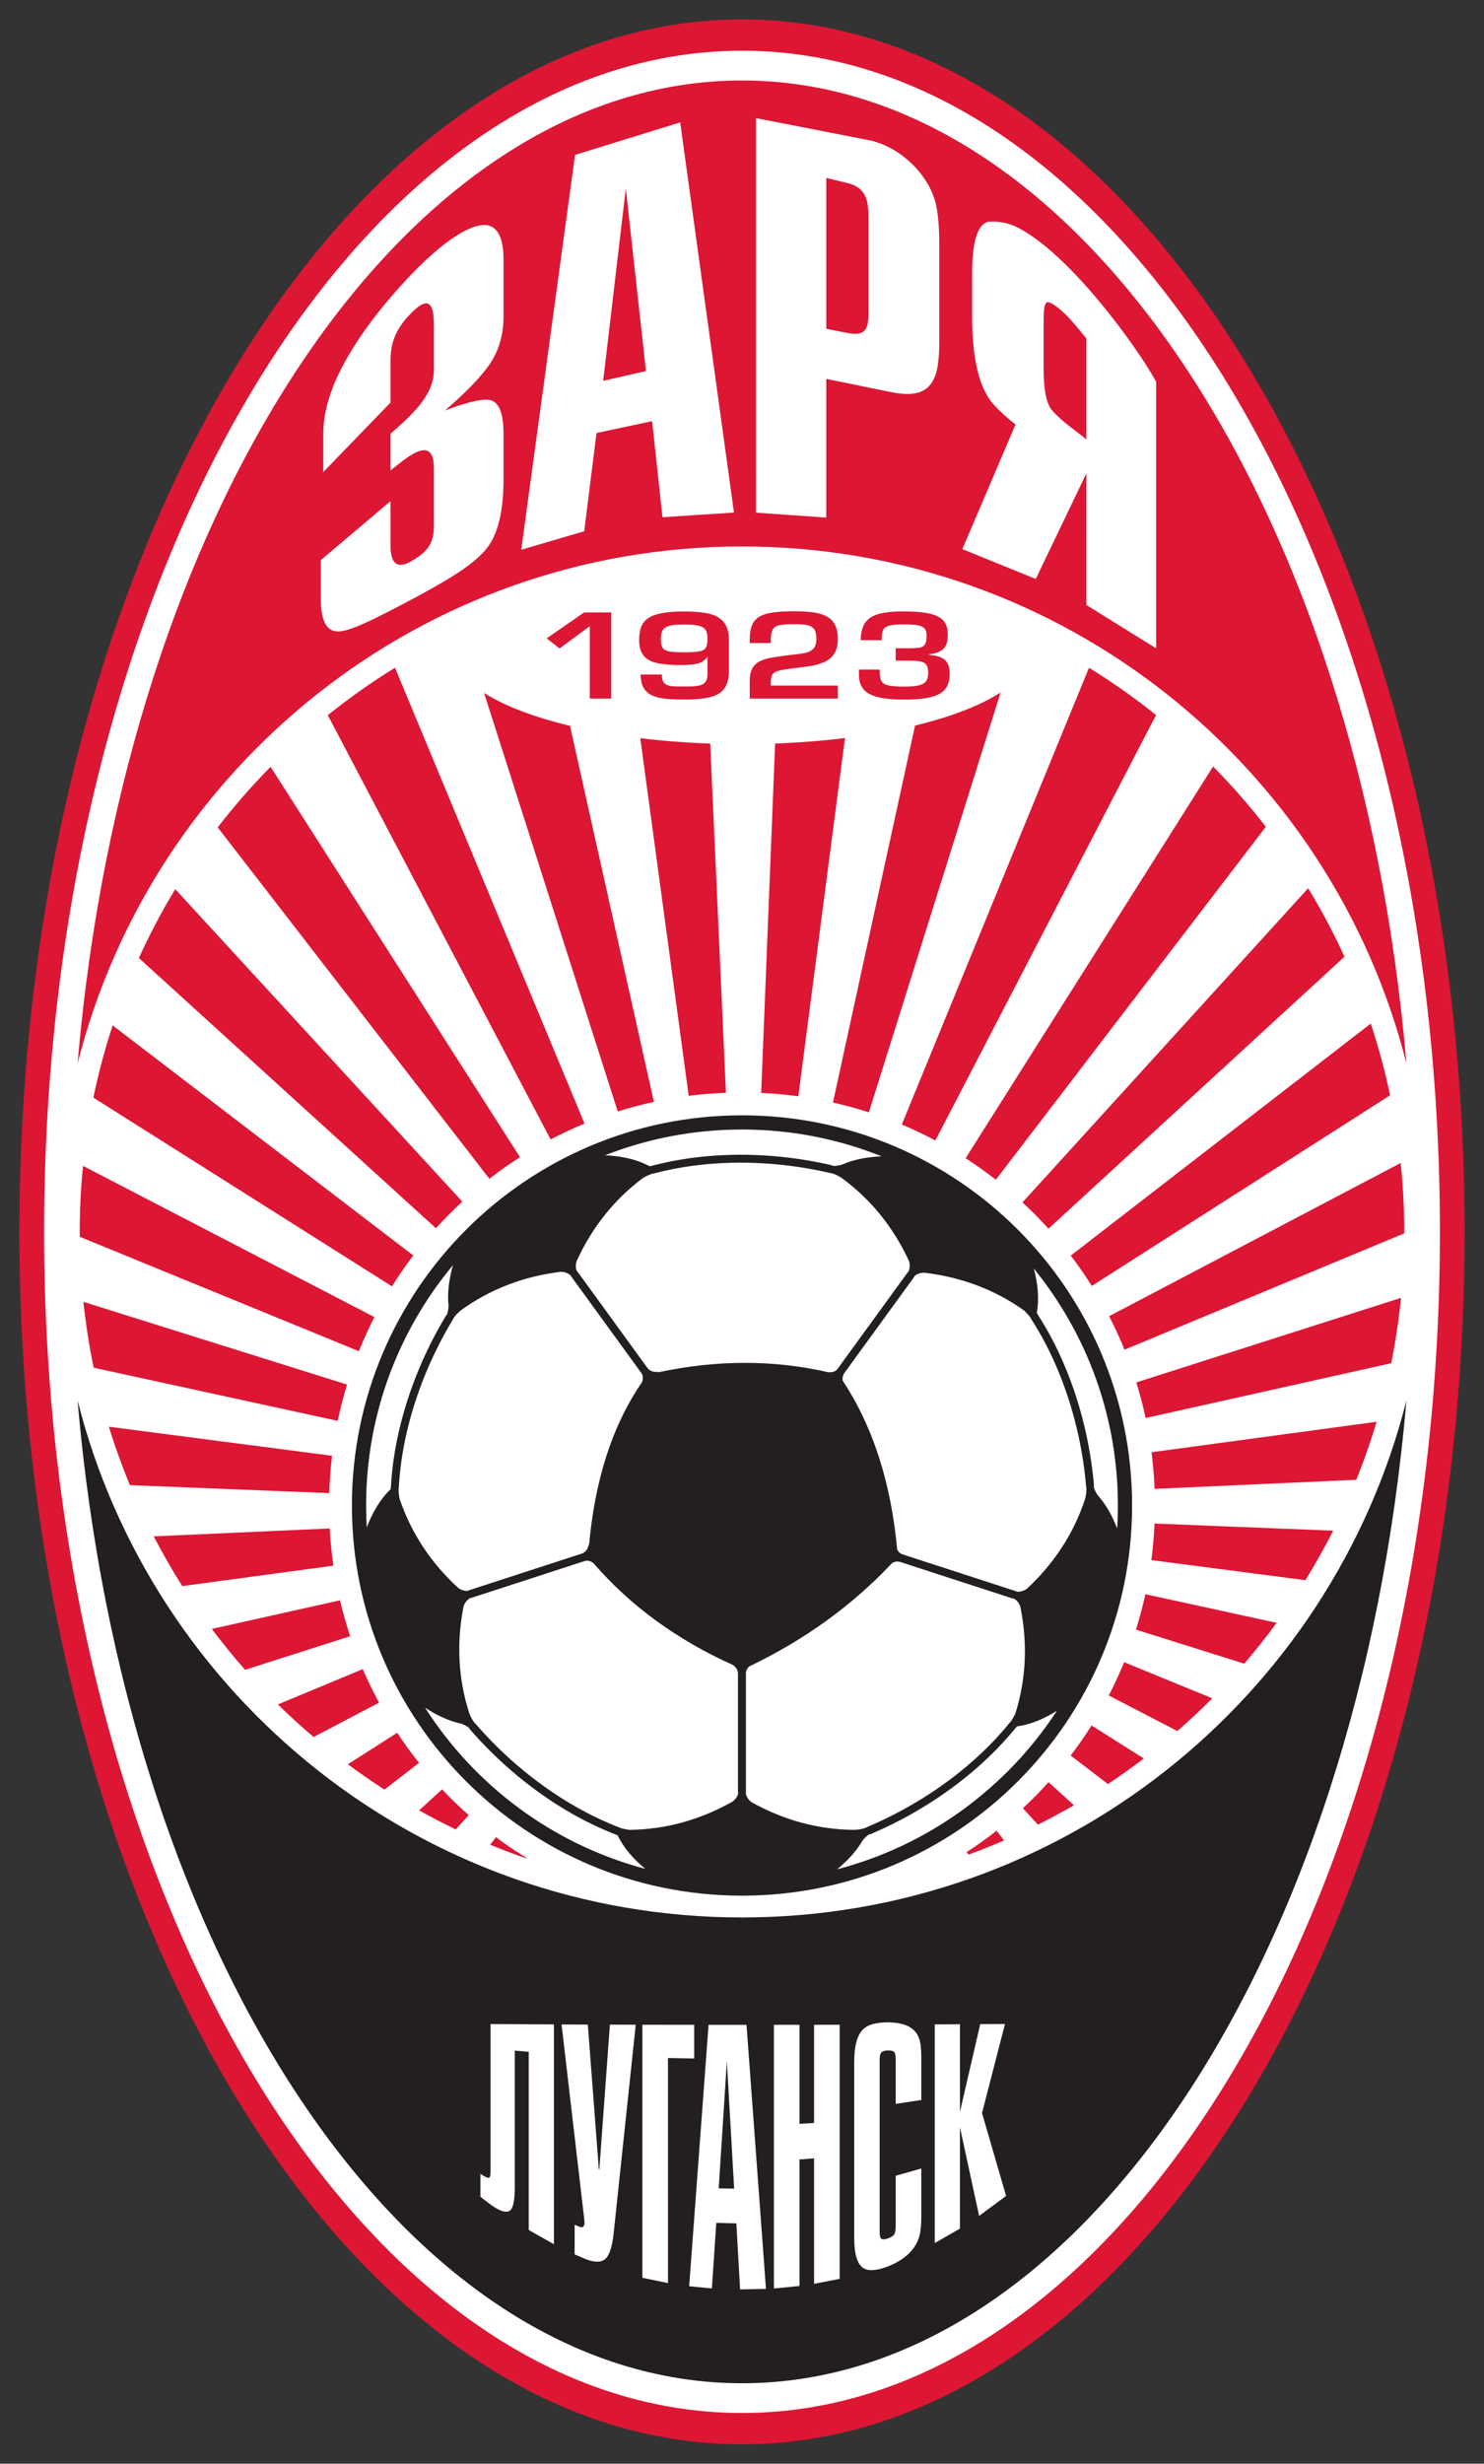 <?xml version="1.0" encoding="UTF-8" standalone="no"?>
<svg
   xmlns:dc="http://purl.org/dc/elements/1.1/"
   xmlns:cc="http://creativecommons.org/ns#"
   xmlns:rdf="http://www.w3.org/1999/02/22-rdf-syntax-ns#"
   xmlns:svg="http://www.w3.org/2000/svg"
   xmlns="http://www.w3.org/2000/svg"
   viewBox="0 0 153.028 254"
   height="254"
   width="153.028"
   xml:space="preserve"
   id="svg2"
   version="1.1"><rect x="0" y="0" width="153.028" height="254" fill="#333333" stroke="none"/><defs
     id="defs6"><clipPath
       id="clipPath14"
       clipPathUnits="userSpaceOnUse"><path
         id="path12"
         d="M 0,0 H 293.57 V 492.47 H 0 Z" /></clipPath></defs><path
     id="path1261"
     d="m 76.514,4.331 c 40.034,0 72.5,54.933 72.5,122.669 0,67.737 -32.466,122.669 -72.5,122.669 -40.034,0 -72.5,-54.932 -72.5,-122.669 0,-67.736 32.466,-122.669 72.5,-122.669 z"
     style="fill:#ffffff;fill-opacity:1;fill-rule:evenodd;stroke:none;stroke-width:0.051" /><path
     id="path18"
     style="fill:#231f20;fill-opacity:1;fill-rule:evenodd;stroke:none;stroke-width:0.051"
     d="m 145.026,144.395 c -4.912,57.302 -33.718,101.308 -68.512,101.308 -34.794,0 -63.6,-44.005 -68.512,-101.308 7.749,30.619 35.487,53.284 68.512,53.284 33.024,0 60.763,-22.665 68.512,-53.284 z m -94.439,64.277 6.532,0.036 v 22.658 l -2.597,-1.464 v -18.368 l -1.437,-0.13 v 14.043 c 0,1.336 -0.154,2.163 -0.477,2.431 -0.386,0.321 -1.149,0.081 -2.249,-0.767 l -0.818,-0.631 v -2.372 c 0.439,0.295 0.72,0.433 0.851,0.416 0.13,-0.016 0.196,-0.25 0.196,-0.699 z m 12.304,0.058 2.667,0.009 -2.276,21.471 c -0.151,1.425 -0.443,2.32 -0.878,2.689 -0.431,0.366 -1.181,0.374 -2.217,-0.081 l -0.932,-0.408 v -3.047 c 0.422,0.172 0.639,0.254 0.656,0.256 0.243,0.031 0.363,-0.139 0.363,-0.495 0,-0.061 -0.007,-0.156 -0.022,-0.289 l -2.342,-20.121 2.705,0.011 1.138,14.929 0.049,0.011 z m 5.99,26.644 -2.64,-0.547 v -26.086 l 5.344,0.008 v 3.472 l -2.705,-0.052 z m 10.104,0.6 -2.667,0.053 -0.385,-6.806 -2.071,-0.055 -0.455,6.759 -2.341,-0.223 2,-26.952 h 3.914 z m -4.033,-23.472 -0.84,13.104 1.593,0.036 z m 4.852,-3.753 2.64,-0.003 v 10.212 l 1.502,-0.086 v -10.126 l 2.64,-0.006 v 26.197 l -2.64,0.517 v -12.937 l -1.502,0.114 v 13.043 l -2.64,0.258 z m 12.56,8.15 v -4.564 c 0,-0.422 -0.056,-0.688 -0.169,-0.797 -0.115,-0.112 -0.331,-0.161 -0.65,-0.148 -0.32,0.014 -0.538,0.08 -0.661,0.206 -0.119,0.121 -0.179,0.403 -0.179,0.836 v 17.604 c 0,0.433 0.06,0.695 0.179,0.772 0.124,0.081 0.343,0.071 0.661,-0.034 0.32,-0.104 0.536,-0.242 0.65,-0.4 0.113,-0.156 0.169,-0.445 0.169,-0.867 v -5.197 l 2.64,-0.747 v 4.95 c 0,0.705 -0.044,1.289 -0.136,1.75 -0.287,1.442 -1.382,2.643 -3.323,3.398 -1.187,0.462 -2.041,0.48 -2.526,0.161 -0.626,-0.412 -0.933,-1.456 -0.933,-3.089 v -18.174 c 0,-1.634 0.307,-2.758 0.933,-3.362 0.486,-0.469 1.328,-0.7 2.526,-0.7 1.93,0 3.035,0.662 3.323,1.972 0.091,0.417 0.136,0.978 0.136,1.684 v 4.347 z m 6.624,12.86 -2.596,1.489 v -22.541 l 2.596,-0.014 v 9.029 l 2.093,-9.043 2.552,-0.016 -2.368,9.187 2.482,8.536 -2.781,2.064 -1.978,-9.143 z M 114.597,161.219 c 0.014,-0.087 0.026,-0.175 0.04,-0.262 -0.013,0.087 -0.026,0.175 -0.04,0.262 z m -0.158,0.932 c 0.013,-0.072 0.026,-0.144 0.039,-0.216 -0.013,0.072 -0.026,0.145 -0.039,0.216 z m -37.925,33.284 c -22.212,0 -40.225,-18.013 -40.225,-40.225 0,-22.213 18.013,-40.225 40.225,-40.225 22.213,0 40.226,18.012 40.226,40.225 0,22.212 -18.014,40.225 -40.226,40.225 z m -9.966,-2.76 c -9.496,-2.52 -17.561,-8.554 -22.719,-16.625 1.182,0.774 2.43,1.38 3.77,1.663 0.336,0.133 0.823,0.379 0.844,0.557 3.063,3.535 6.751,6.576 10.686,8.792 0.797,0.448 1.605,0.864 2.42,1.243 0.614,0.284 1.23,0.548 1.847,0.79 0.123,0.048 0.22,0.089 0.298,0.125 0.655,1.355 1.668,2.475 2.854,3.455 z M 37.82,157.469 c -0.043,-0.748 -0.067,-1.501 -0.067,-2.26 0,-9.422 3.365,-18.059 8.957,-24.778 -0.395,1.407 -0.604,2.827 -0.454,4.233 -0.023,0.361 -0.105,0.901 -0.269,0.976 -2.415,4.005 -4.168,8.452 -5.06,12.88 -0.18,0.896 -0.326,1.794 -0.434,2.685 -0.082,0.672 -0.142,1.34 -0.181,2.001 -0.008,0.131 -0.016,0.237 -0.027,0.322 -1.127,1.08 -1.893,2.448 -2.464,3.94 z M 62.386,119.105 c 4.377,-1.715 9.143,-2.657 14.128,-2.657 5.087,0 9.943,0.982 14.394,2.764 -1.446,0.062 -2.847,0.303 -4.126,0.875 -0.35,0.09 -0.889,0.178 -1.011,0.045 -4.556,-1.06 -9.326,-1.352 -13.814,-0.832 -0.908,0.106 -1.806,0.244 -2.688,0.417 -0.664,0.129 -1.317,0.278 -1.959,0.446 -0.127,0.033 -0.229,0.057 -0.315,0.073 -1.404,-0.753 -2.977,-1.056 -4.609,-1.131 z m 44.222,11.68 c 5.418,6.666 8.668,15.166 8.668,24.425 0,0.796 -0.027,1.586 -0.074,2.371 -0.496,-1.281 -1.139,-2.468 -2.032,-3.456 -0.193,-0.305 -0.444,-0.791 -0.356,-0.948 -0.4,-4.66 -1.596,-9.288 -3.478,-13.394 -0.381,-0.832 -0.79,-1.642 -1.227,-2.428 -0.328,-0.592 -0.672,-1.168 -1.03,-1.725 -0.071,-0.112 -0.126,-0.201 -0.167,-0.277 0.272,-1.513 0.099,-3.046 -0.304,-4.567 z m 2.383,45.585 c -5.195,7.956 -13.233,13.887 -22.673,16.349 1.054,-0.863 1.976,-1.835 2.635,-2.981 l 0.013,-0.016 0.015,-0.018 h 5.08e-4 l 0.015,-0.018 h 5.07e-4 l 0.015,-0.018 0.017,-0.018 0.016,-0.019 h 5.07e-4 l 0.016,-0.018 0.017,-0.019 0.017,-0.019 h 5.07e-4 l 0.017,-0.019 0.017,-0.019 h 5.08e-4 l 0.017,-0.019 0.018,-0.019 0.018,-0.019 0.019,-0.018 0.018,-0.019 0.018,-0.018 0.018,-0.018 0.019,-0.018 0.018,-0.018 0.018,-0.017 0.019,-0.017 0.018,-0.017 0.018,-0.016 0.019,-0.016 0.018,-0.016 0.018,-0.015 0.018,-0.014 0.018,-0.014 0.018,-0.013 0.017,-0.013 0.017,-0.012 0.017,-0.012 0.017,-0.011 0.017,-0.011 0.016,-0.009 0.016,-0.009 0.016,-0.008 0.015,-0.006 0.015,-0.006 0.015,-0.006 0.014,-0.004 0.014,-0.004 0.014,-0.003 0.012,-10e-4 h 0.013 c 0.004,0 0.008,0 0.011,0 0.004,0 0.008,10e-4 0.012,0.002 4.308,-1.82 8.341,-4.388 11.665,-7.447 0.672,-0.619 1.317,-1.259 1.929,-1.917 0.461,-0.495 0.902,-1 1.323,-1.512 0.084,-0.102 0.152,-0.182 0.212,-0.245 1.473,-0.202 2.835,-0.806 4.119,-1.616 z m -33.393,-4.709 c -5.805,-2.612 -10.607,-6.115 -14.404,-10.511 -0.309,-0.227 -0.603,-0.302 -0.881,-0.222 l -11.676,3.794 c -0.274,5.1e-4 -0.685,0.425 -0.831,0.868 l -0.011,0.054 c -0.721,3.688 -0.564,7.38 0.594,10.988 l 0.012,-0.012 c -0.014,0.075 0.365,0.888 0.659,1.117 3.002,3.465 6.615,6.446 10.468,8.615 0.78,0.439 1.569,0.844 2.364,1.214 0.644,0.299 1.293,0.576 1.948,0.827 0.089,0.091 0.76,0.22 1.067,0.258 3.782,-0.041 7.333,-1.056 10.609,-2.904 l 0.017,-0.011 0.023,-0.016 0.021,-0.017 0.022,-0.017 0.021,-0.017 0.021,-0.017 0.02,-0.018 0.02,-0.018 0.02,-0.019 0.019,-0.019 0.019,-0.019 0.018,-0.019 0.019,-0.019 0.018,-0.02 0.017,-0.02 0.017,-0.02 0.016,-0.02 0.017,-0.02 0.015,-0.021 0.016,-0.02 0.015,-0.021 0.014,-0.02 0.014,-0.02 0.014,-0.021 0.013,-0.021 0.012,-0.02 0.012,-0.021 0.012,-0.021 0.011,-0.021 0.011,-0.02 0.01,-0.02 0.01,-0.02 0.009,-0.02 0.009,-0.02 0.008,-0.02 0.007,-0.019 0.007,-0.019 0.007,-0.019 0.006,-0.018 0.006,-0.019 0.004,-0.018 0.005,-0.018 0.003,-0.017 0.003,-0.017 0.003,-0.017 0.002,-0.016 10e-4,-0.016 5.08e-4,-0.016 -5.08e-4,-0.015 -5.08e-4,-0.015 -0.002,-0.014 -0.002,-0.014 -0.003,-0.013 -0.004,-0.013 -0.004,-0.012 -0.005,-0.012 v -12.236 c -0.041,-0.437 -0.255,-0.655 -0.503,-0.839 z M 60.749,159.236 c 0.584,-6.402 2.257,-12.079 5.454,-16.74 0.128,-0.373 0.11,-0.682 -0.055,-0.927 l -7.216,-9.931 c -0.085,-0.261 -0.615,-0.521 -1.082,-0.523 l -0.055,0.007 c -3.73,0.453 -7.193,1.744 -10.267,3.96 l 0.015,0.008 c -0.075,0.01 -0.732,0.622 -0.859,0.972 -2.368,3.926 -4.085,8.283 -4.958,12.619 -0.177,0.877 -0.319,1.752 -0.424,2.623 -0.085,0.705 -0.147,1.408 -0.185,2.109 -0.059,0.113 0.025,0.793 0.084,1.095 1.207,3.583 3.27,6.647 6.039,9.191 0.404,0.312 0.972,0.397 1.142,0.243 l 11.638,-3.781 c 0.508,-0.219 0.6,-0.593 0.714,-0.968 z m 7.121,-17.758 c 6.069,-1.297 11.923,-1.298 17.559,-0.003 0.429,0.021 0.739,-0.09 0.932,-0.336 l 7.216,-9.932 c 0.222,-0.162 0.305,-0.746 0.163,-1.19 l -0.023,-0.05 c -1.584,-3.407 -3.881,-6.301 -6.94,-8.54 l -0.004,0.016 c -0.032,-0.068 -0.818,-0.503 -1.189,-0.515 -4.466,-1.039 -9.14,-1.326 -13.534,-0.817 -0.888,0.103 -1.765,0.239 -2.626,0.407 -0.696,0.136 -1.384,0.295 -2.063,0.476 -0.126,-0.022 -0.745,0.269 -1.016,0.419 -3.035,2.255 -5.31,5.164 -6.875,8.584 -0.172,0.48 -0.077,1.047 0.122,1.161 l 7.192,9.9 c 0.365,0.415 0.75,0.387 1.142,0.38 z m 19.037,0.877 c 3.191,4.835 4.988,10.685 5.61,17.388 0.118,0.246 0.284,0.408 0.5,0.487 l 11.675,3.793 c 0.222,0.161 0.803,0.059 1.182,-0.212 l 0.041,-0.038 c 2.751,-2.56 4.794,-5.638 5.979,-9.239 l -0.017,0.003 c 0.055,-0.053 0.226,-0.934 0.123,-1.291 -0.392,-4.569 -1.564,-9.103 -3.405,-13.124 -0.373,-0.813 -0.773,-1.605 -1.199,-2.371 -0.345,-0.62 -0.709,-1.226 -1.09,-1.815 -0.018,-0.126 -0.486,-0.626 -0.712,-0.837 -3.083,-2.19 -6.553,-3.455 -10.288,-3.887 -0.51,-0.014 -1.02,0.25 -1.068,0.475 l -7.192,9.899 c -0.172,0.29 -0.185,0.537 -0.14,0.769 z m 5.084,18.791 c -4.099,4.36 -9.008,7.912 -14.726,10.653 -0.222,0.196 -0.337,0.416 -0.346,0.66 v 12.276 c -0.084,0.261 0.192,0.783 0.569,1.058 l 0.048,0.027 c 3.284,1.825 6.844,2.817 10.634,2.83 l -0.007,-0.015 c 0.066,0.036 0.957,-0.074 1.266,-0.282 0.065,-0.028 0.131,-0.056 0.197,-0.085 0.067,-0.028 0.132,-0.056 0.198,-0.084 0.066,-0.029 0.132,-0.058 0.197,-0.087 0.066,-0.028 0.131,-0.057 0.196,-0.087 0.066,-0.029 0.13,-0.059 0.196,-0.088 l 0.195,-0.09 0.195,-0.09 0.195,-0.091 c 0.065,-0.031 0.13,-0.061 0.194,-0.092 l 0.194,-0.093 0.193,-0.095 0.193,-0.096 0.192,-0.096 v -5.1e-4 c 0.063,-0.033 0.127,-0.065 0.191,-0.097 v 0 l 0.191,-0.1 c 0.063,-0.033 0.127,-0.066 0.19,-0.099 v 0 l 0.19,-0.101 0.19,-0.101 0.189,-0.103 c 0.063,-0.035 0.125,-0.069 0.188,-0.103 v 0 l 0.188,-0.105 c 0.062,-0.035 0.125,-0.07 0.187,-0.105 v -5.1e-4 l 0.186,-0.106 v -5.1e-4 l 0.186,-0.107 0.185,-0.109 c 0.061,-0.036 0.123,-0.072 0.185,-0.108 v -5e-4 l 0.184,-0.11 v -5e-4 l 0.183,-0.111 0.183,-0.112 c 0.061,-0.038 0.121,-0.075 0.182,-0.112 v 0 l 0.181,-0.114 c 0.06,-0.038 0.12,-0.076 0.18,-0.114 v -5.1e-4 c 0.06,-0.039 0.12,-0.077 0.18,-0.115 v -5e-4 l 0.179,-0.116 v -5e-4 l 0.179,-0.117 c 0.059,-0.039 0.118,-0.078 0.178,-0.117 v 0 c 0.059,-0.04 0.118,-0.08 0.177,-0.119 v -5.1e-4 c 0.059,-0.04 0.118,-0.08 0.177,-0.119 v 0 c 0.058,-0.04 0.117,-0.081 0.175,-0.121 h 5.07e-4 c 0.058,-0.041 0.116,-0.081 0.174,-0.121 v 0 l 0.174,-0.123 c 0.058,-0.041 0.115,-0.082 0.173,-0.123 v 0 c 0.057,-0.041 0.115,-0.082 0.172,-0.124 l 0.172,-0.124 0.171,-0.126 0.17,-0.126 0.169,-0.127 c 0.056,-0.043 0.112,-0.085 0.168,-0.128 0.056,-0.043 0.112,-0.085 0.167,-0.128 l 0.167,-0.129 c 0.055,-0.044 0.111,-0.087 0.165,-0.13 0.055,-0.044 0.11,-0.087 0.164,-0.131 0.054,-0.044 0.109,-0.088 0.163,-0.132 l 0.163,-0.132 c 0.054,-0.045 0.108,-0.089 0.161,-0.134 0.054,-0.045 0.108,-0.089 0.161,-0.134 0.053,-0.045 0.107,-0.09 0.16,-0.135 0.053,-0.045 0.106,-0.09 0.159,-0.136 0.053,-0.045 0.106,-0.09 0.158,-0.136 0.053,-0.045 0.105,-0.091 0.157,-0.137 0.052,-0.046 0.105,-0.092 0.156,-0.138 0.052,-0.046 0.103,-0.092 0.155,-0.139 0.051,-0.046 0.103,-0.092 0.154,-0.139 0.051,-0.047 0.103,-0.093 0.153,-0.14 0.658,-0.606 1.288,-1.231 1.885,-1.872 0.483,-0.52 0.947,-1.053 1.388,-1.598 0.115,-0.057 0.445,-0.655 0.576,-0.935 1.13,-3.61 1.262,-7.301 0.517,-10.987 -0.144,-0.489 -0.554,-0.892 -0.782,-0.868 l -11.637,-3.781 c -0.35,-0.079 -0.597,-0.002 -0.813,0.127" /><path
     id="path20"
     style="fill:#dd1634;fill-opacity:1;fill-rule:evenodd;stroke:none;stroke-width:0.051"
     d="m 76.514,2 c 41.146,0 74.514,55.976 74.514,125 C 151.028,196.024 117.66,252 76.514,252 35.368,252 2,196.024 2,127 2,57.976 35.368,2 76.514,2 Z m 0,3.231 c 39.74,0 71.968,54.53 71.968,121.769 0,67.24 -32.228,121.769 -71.968,121.769 -39.74,0 -71.968,-54.529 -71.968,-121.769 0,-67.24 32.228,-121.769 71.968,-121.769 z m 0,3.067 c 34.798,0 63.606,44.017 68.513,101.331 C 137.28,79.006 109.54,56.339 76.514,56.339 43.494,56.339 15.759,78.997 8.005,109.61 12.916,52.306 41.719,8.298 76.514,8.297 Z M 112.026,34.9 v 10.394 c -1.157,-0.939 -2.543,-1.847 -3.523,-2.971 -0.587,-0.673 -0.887,-2.098 -0.887,-4.306 v -4.64 c 0,-1.947 0.133,-2.419 0.691,-2.157 1.288,0.605 2.798,2.533 3.719,3.682 z m 7.192,31.942 V 39.363 c -1.866,-3.466 -8.82,-13.103 -14.257,-15.898 -1.007,-0.518 -1.963,-0.641 -2.823,-0.621 -1.258,0.03 -1.895,1.853 -1.895,5.374 v 4.418 c 0,4.445 0.758,7.489 2.273,9.13 0.586,0.634 1.318,1.308 2.205,1.998 l -5.487,12.846 7.572,3.076 5.22,-10.877 V 62.369 Z M 85.204,53.362 77.952,52.85 V 12.178 l 11.602,2.265 c 3.165,0.617 6.155,3.436 6.924,6.488 0.238,0.94 0.38,2.376 0.38,4.345 v 9.665 c 0,3.549 -0.335,6.312 -4.6,5.553 -0.915,-0.162 -3.273,-0.673 -7.054,-1.43 z m 0,-35.019 V 33.899 l 2.205,0.434 c 2.15,0.423 2.145,-0.769 2.145,-2.459 v -9.309 c 0,-1.721 -0.125,-3.199 -2.145,-3.689 z M 64.533,19.433 62.199,39.263 66.609,38.256 Z M 75.687,52.844 68.314,53.323 67.246,43.419 61.51,44.643 60.244,54.769 53.749,56.677 59.296,15.972 70.14,12.617 Z M 40.269,41.505 33.336,48.666 v -3.917 c 0,-2.098 0.63,-4.383 1.921,-6.871 1.276,-2.463 3.625,-5.939 7.338,-9.765 3.137,-3.232 5.591,-4.757 7.097,-4.907 1.485,-0.149 2.231,1.107 2.231,3.544 v 5.92 c 0,1.764 -0.434,3.342 -1.318,4.707 -0.881,1.361 -2.455,2.988 -4.729,4.952 2.515,-0.974 4.122,-1.286 4.815,-1.036 0.831,0.3 1.232,1.47 1.232,3.456 v 4.668 c 0,3.176 -0.539,5.516 -1.628,6.982 -1.245,1.677 -3.926,3.316 -7.881,5.419 -3.894,2.071 -6.356,3.285 -7.545,3.283 -1.189,-0.003 -1.782,-1.068 -1.782,-3.327 v -4.034 l 7.183,-6.07 v 4.54 c 0,1.975 0.732,2.485 2.205,1.613 1.567,-0.928 2.265,-1.755 2.265,-3.561 v -6.009 c 0,-3.67 -2.997,-0.904 -4.47,0.256 v -3.795 l 0.879,-0.779 c 2.305,-2.044 3.592,-3.811 3.592,-5.741 v -4.496 c 0,-1.61 -0.128,-3.557 -2.145,-1.608 -1.538,1.486 -2.325,2.937 -2.325,5.041 z m 22.759,21.634 v 8.882 h -2.212 v -7.467 l -3.111,2.301 -1.332,-1.045 3.866,-2.672 z m 3.039,6.4 h 2.183 c 0,0.323 0.048,0.572 0.147,0.746 0.097,0.176 0.263,0.301 0.498,0.376 0.235,0.076 0.573,0.113 1.009,0.113 h 1.043 c 0.511,0 0.909,-0.036 1.196,-0.109 0.287,-0.074 0.495,-0.201 0.621,-0.382 0.126,-0.182 0.19,-0.446 0.19,-0.789 v -1.796 c -0.268,0.378 -0.613,0.616 -1.036,0.717 -0.425,0.101 -1,0.15 -1.728,0.15 -1.038,0 -1.862,-0.071 -2.477,-0.216 -0.613,-0.144 -1.068,-0.402 -1.362,-0.774 -0.297,-0.373 -0.444,-0.903 -0.444,-1.587 0,-0.524 0.066,-0.968 0.197,-1.328 0.131,-0.362 0.364,-0.662 0.699,-0.902 0.335,-0.24 0.803,-0.42 1.405,-0.538 0.605,-0.119 1.375,-0.179 2.319,-0.179 1.062,0 1.923,0.076 2.586,0.227 0.661,0.152 1.167,0.444 1.522,0.873 0.353,0.429 0.529,1.045 0.529,1.845 l 5.08e-4,3.136 c 0,0.627 -0.094,1.136 -0.281,1.532 -0.19,0.394 -0.471,0.696 -0.846,0.905 -0.375,0.21 -0.845,0.356 -1.41,0.435 -0.565,0.081 -1.266,0.121 -2.103,0.121 -0.762,0 -1.402,-0.025 -1.915,-0.079 -0.517,-0.051 -0.966,-0.162 -1.351,-0.333 -0.385,-0.17 -0.679,-0.429 -0.885,-0.778 -0.207,-0.348 -0.308,-0.811 -0.308,-1.387 z m 6.887,-3.717 c 0,-0.382 -0.062,-0.675 -0.188,-0.876 -0.125,-0.202 -0.361,-0.347 -0.704,-0.434 -0.345,-0.085 -0.856,-0.128 -1.535,-0.128 -0.647,0 -1.14,0.043 -1.477,0.13 -0.335,0.087 -0.57,0.234 -0.701,0.437 -0.131,0.204 -0.198,0.495 -0.198,0.871 0,0.333 0.026,0.588 0.08,0.763 0.054,0.177 0.16,0.313 0.318,0.41 0.161,0.099 0.393,0.164 0.698,0.2 0.302,0.034 0.741,0.052 1.311,0.052 0.736,0 1.266,-0.034 1.589,-0.101 0.324,-0.065 0.538,-0.196 0.645,-0.386 0.107,-0.192 0.161,-0.505 0.161,-0.939 z m 13.44,4.857 v 1.342 h -9.082 v -1.829 c 0,-0.53 0.088,-0.954 0.262,-1.273 0.174,-0.318 0.423,-0.562 0.746,-0.728 0.324,-0.167 0.701,-0.289 1.132,-0.371 0.43,-0.081 1.03,-0.17 1.795,-0.265 0.816,-0.083 1.404,-0.162 1.771,-0.24 0.366,-0.075 0.65,-0.221 0.856,-0.437 0.206,-0.216 0.308,-0.552 0.308,-1.01 0,-0.443 -0.073,-0.774 -0.219,-0.989 -0.147,-0.216 -0.378,-0.358 -0.693,-0.427 -0.313,-0.069 -0.779,-0.103 -1.397,-0.103 -0.685,0 -1.19,0.038 -1.514,0.111 -0.326,0.073 -0.554,0.223 -0.682,0.455 -0.131,0.229 -0.198,0.593 -0.198,1.094 v 0.287 h -2.167 v -0.39 c 0,-0.785 0.139,-1.383 0.417,-1.793 0.276,-0.411 0.736,-0.696 1.381,-0.854 0.645,-0.161 1.565,-0.24 2.761,-0.24 0.789,-5.08e-4 1.456,0.038 1.996,0.115 0.544,0.075 1.001,0.214 1.378,0.416 0.375,0.202 0.66,0.488 0.856,0.865 0.195,0.374 0.294,0.859 0.294,1.454 0,0.64 -0.123,1.15 -0.372,1.53 -0.248,0.378 -0.594,0.665 -1.035,0.857 -0.442,0.192 -0.883,0.322 -1.319,0.394 -0.439,0.069 -1.231,0.176 -2.376,0.319 -0.548,0.067 -0.947,0.148 -1.198,0.245 -0.249,0.096 -0.415,0.234 -0.495,0.41 -0.08,0.176 -0.117,0.447 -0.117,0.817 v 0.238 z m 5.966,-2.567 v -1.28 h 1.282 c 0.573,0 0.981,-0.026 1.233,-0.077 0.248,-0.052 0.422,-0.164 0.516,-0.339 0.096,-0.176 0.15,-0.467 0.163,-0.877 0,-0.322 -0.067,-0.566 -0.201,-0.73 -0.136,-0.164 -0.366,-0.279 -0.69,-0.341 -0.326,-0.063 -0.805,-0.095 -1.44,-0.095 -0.698,0 -1.209,0.042 -1.525,0.125 -0.315,0.083 -0.527,0.236 -0.631,0.457 -0.105,0.219 -0.155,0.568 -0.155,1.045 h -2.15 c 0,-0.738 0.141,-1.324 0.424,-1.754 0.284,-0.431 0.739,-0.742 1.365,-0.93 0.628,-0.19 1.474,-0.285 2.544,-0.285 1.161,0 2.079,0.075 2.745,0.225 0.669,0.15 1.15,0.396 1.447,0.737 0.3,0.34 0.447,0.8 0.447,1.377 0,0.409 -0.045,0.752 -0.139,1.027 -0.091,0.275 -0.278,0.505 -0.559,0.689 -0.281,0.185 -0.69,0.304 -1.228,0.361 v 0.061 c 0.543,0.052 0.968,0.151 1.276,0.298 0.305,0.149 0.521,0.355 0.65,0.618 0.128,0.263 0.192,0.604 0.192,1.017 0,0.459 -0.067,0.851 -0.2,1.178 -0.134,0.326 -0.367,0.6 -0.704,0.825 -0.335,0.223 -0.808,0.394 -1.42,0.509 -0.613,0.115 -1.391,0.172 -2.331,0.172 -1.169,0 -2.095,-0.089 -2.779,-0.265 -0.688,-0.176 -1.18,-0.455 -1.477,-0.833 C 88.719,70.653 88.569,70.147 88.569,69.515 v -0.486 h 2.135 c 0,0.526 0.054,0.904 0.158,1.136 0.107,0.234 0.337,0.394 0.69,0.485 0.356,0.091 0.928,0.137 1.72,0.137 0.666,0 1.175,-0.048 1.528,-0.144 0.351,-0.095 0.591,-0.246 0.72,-0.449 0.131,-0.206 0.195,-0.487 0.195,-0.845 0,-0.358 -0.061,-0.627 -0.188,-0.802 -0.125,-0.174 -0.323,-0.291 -0.596,-0.348 -0.273,-0.057 -0.659,-0.085 -1.161,-0.085 z m -38.057,123.432 -0.03,0.048 c -1.26,-0.435 -2.503,-0.905 -3.728,-1.41 l 0.594,-0.777 c 1.021,0.758 2.076,1.473 3.164,2.139 z m -5.967,-4.414 -1.342,1.475 c -1.28,-0.615 -2.537,-1.272 -3.772,-1.963 l 2.362,-2.17 c 0.877,0.926 1.796,1.812 2.753,2.658 z m -5.125,-5.388 -3.566,2.757 c -1.288,-0.828 -2.546,-1.7 -3.773,-2.61 l 5.084,-3.248 c 0.706,1.068 1.458,2.104 2.254,3.102 z m -4.124,-6.207 -6.749,3.545 c -1.268,-1.076 -2.496,-2.198 -3.681,-3.362 l 8.751,-3.639 c 0.51,1.18 1.069,2.334 1.68,3.456 z m -2.977,-6.848 -10.837,3.462 c -1.198,-1.358 -2.343,-2.764 -3.431,-4.215 l 13.218,-2.95 c 0.296,1.257 0.646,2.493 1.05,3.703 z m -1.728,-7.277 -15.583,2.11 c -1.053,-1.662 -2.037,-3.372 -2.947,-5.128 l 18.145,-0.817 c 0.071,1.294 0.2,2.574 0.385,3.835 z m -0.43,-7.477 -20.556,-0.821 c -0.814,-1.964 -1.538,-3.974 -2.169,-6.025 l 23.013,2.997 c -0.152,1.267 -0.249,2.55 -0.287,3.848 z m 0.875,-7.447 -25.165,-5.481 c -0.464,-2.226 -0.819,-4.492 -1.061,-6.792 l 27.186,8.53 c -0.375,1.225 -0.696,2.473 -0.96,3.742 z m 2.178,-7.183 -28.776,-11.794 c -0.001,-0.167 -0.007,-0.333 -0.007,-0.5 0,-2.299 0.115,-4.572 0.338,-6.813 l 30.05,15.59 c -0.587,1.143 -1.122,2.317 -1.605,3.516 z m 3.414,-6.688 -30.789,-19.454 c 0.524,-2.537 1.191,-5.021 1.986,-7.447 l 31.004,23.722 c -0.78,1.024 -1.515,2.085 -2.201,3.179 z m 4.533,-5.988 -30.63,-27.858 c 1.113,-2.448 2.367,-4.819 3.75,-7.101 l 29.602,32.216 c -0.948,0.873 -1.858,1.788 -2.723,2.743 z m 5.511,-5.1 -28.015,-36.229 c 1.693,-2.19 3.513,-4.276 5.455,-6.244 l 25.718,40.245 c -1.087,0.695 -2.14,1.44 -3.157,2.228 z m 6.314,-4.057 -22.976,-43.738 c 2.203,-1.769 4.517,-3.404 6.932,-4.892 l 19.543,46.995 c -1.194,0.493 -2.361,1.04 -3.498,1.635 z m 6.924,-2.881 -13.782,-43.15 c 2.105,1.341 5.152,2.501 8.858,3.389 l 8.652,38.772 c -1.265,0.275 -2.509,0.604 -3.729,0.989 z m 7.317,-1.612 -4.994,-36.873 c 2.284,0.278 4.7,0.467 7.211,0.556 l 1.622,35.999 c -1.294,0.05 -2.576,0.154 -3.838,0.317 z m 7.474,-0.305 1.438,-36.016 c 2.508,-0.093 4.923,-0.286 7.202,-0.567 l -4.81,36.932 c -1.26,-0.172 -2.537,-0.289 -3.83,-0.349 z m 7.401,0.992 8.464,-38.862 c 3.701,-0.895 6.735,-2.063 8.822,-3.41 L 89.597,114.677 c -1.212,-0.391 -2.447,-0.729 -3.704,-1.012 z m 7.101,2.27 19.302,-47.093 c 2.408,1.484 4.717,3.115 6.914,4.878 l -22.755,43.859 c -1.125,-0.597 -2.279,-1.148 -3.461,-1.644 z m 6.58,3.473 25.519,-40.386 c 1.935,1.958 3.75,4.035 5.439,6.215 L 102.691,121.623 c -1.004,-0.783 -2.044,-1.523 -3.117,-2.216 z m 5.863,4.554 29.46,-32.391 c 1.381,2.269 2.631,4.626 3.744,7.059 L 108.119,126.674 c -0.853,-0.944 -1.749,-1.848 -2.682,-2.713 z m 4.98,5.484 30.934,-23.92 c 0.798,2.408 1.466,4.875 1.995,7.394 l -30.76,19.656 c -0.677,-1.077 -1.401,-2.121 -2.169,-3.13 z m 3.953,6.249 30.068,-15.795 c 0.243,2.337 0.368,4.709 0.368,7.111 l -0.002,0.143 -28.843,11.994 c -0.481,-1.178 -1.011,-2.331 -1.591,-3.452 z m 2.805,6.827 27.295,-8.718 c -0.225,2.281 -0.563,4.529 -1.008,6.738 l -25.324,5.65 c -0.269,-1.244 -0.588,-2.469 -0.963,-3.671 z m 1.572,7.199 23.207,-3.143 c -0.608,2.035 -1.307,4.032 -2.096,5.983 l -20.798,0.937 c -0.05,-1.273 -0.154,-2.534 -0.314,-3.776 z m 0.309,7.35 18.421,0.736 c -0.884,1.746 -1.841,3.447 -2.866,5.103 l -15.884,-2.069 c 0.163,-1.241 0.274,-2.498 0.328,-3.769 z m -0.946,7.286 13.537,2.949 c -1.058,1.447 -2.173,2.852 -3.34,4.21 l -11.168,-3.505 c 0.376,-1.196 0.7,-2.415 0.971,-3.654 z m -2.187,7.009 9.083,3.723 c -1.157,1.167 -2.357,2.295 -3.597,3.376 l -7.075,-3.671 c 0.578,-1.114 1.108,-2.259 1.588,-3.428 z m -3.363,6.521 5.388,3.405 c -1.202,0.918 -2.435,1.8 -3.698,2.638 l -3.843,-2.941 c 0.761,-1.001 1.48,-2.035 2.153,-3.102 z m -4.43,5.847 2.614,2.378 c -1.214,0.705 -2.452,1.371 -3.712,2.002 l -1.554,-1.691 c 0.922,-0.857 1.808,-1.753 2.652,-2.688 z m -5.363,5.005 0.774,1.001 c -1.208,0.523 -2.434,1.012 -3.677,1.464 l -0.172,-0.269 c 1.058,-0.687 2.084,-1.419 3.075,-2.196" /></svg>